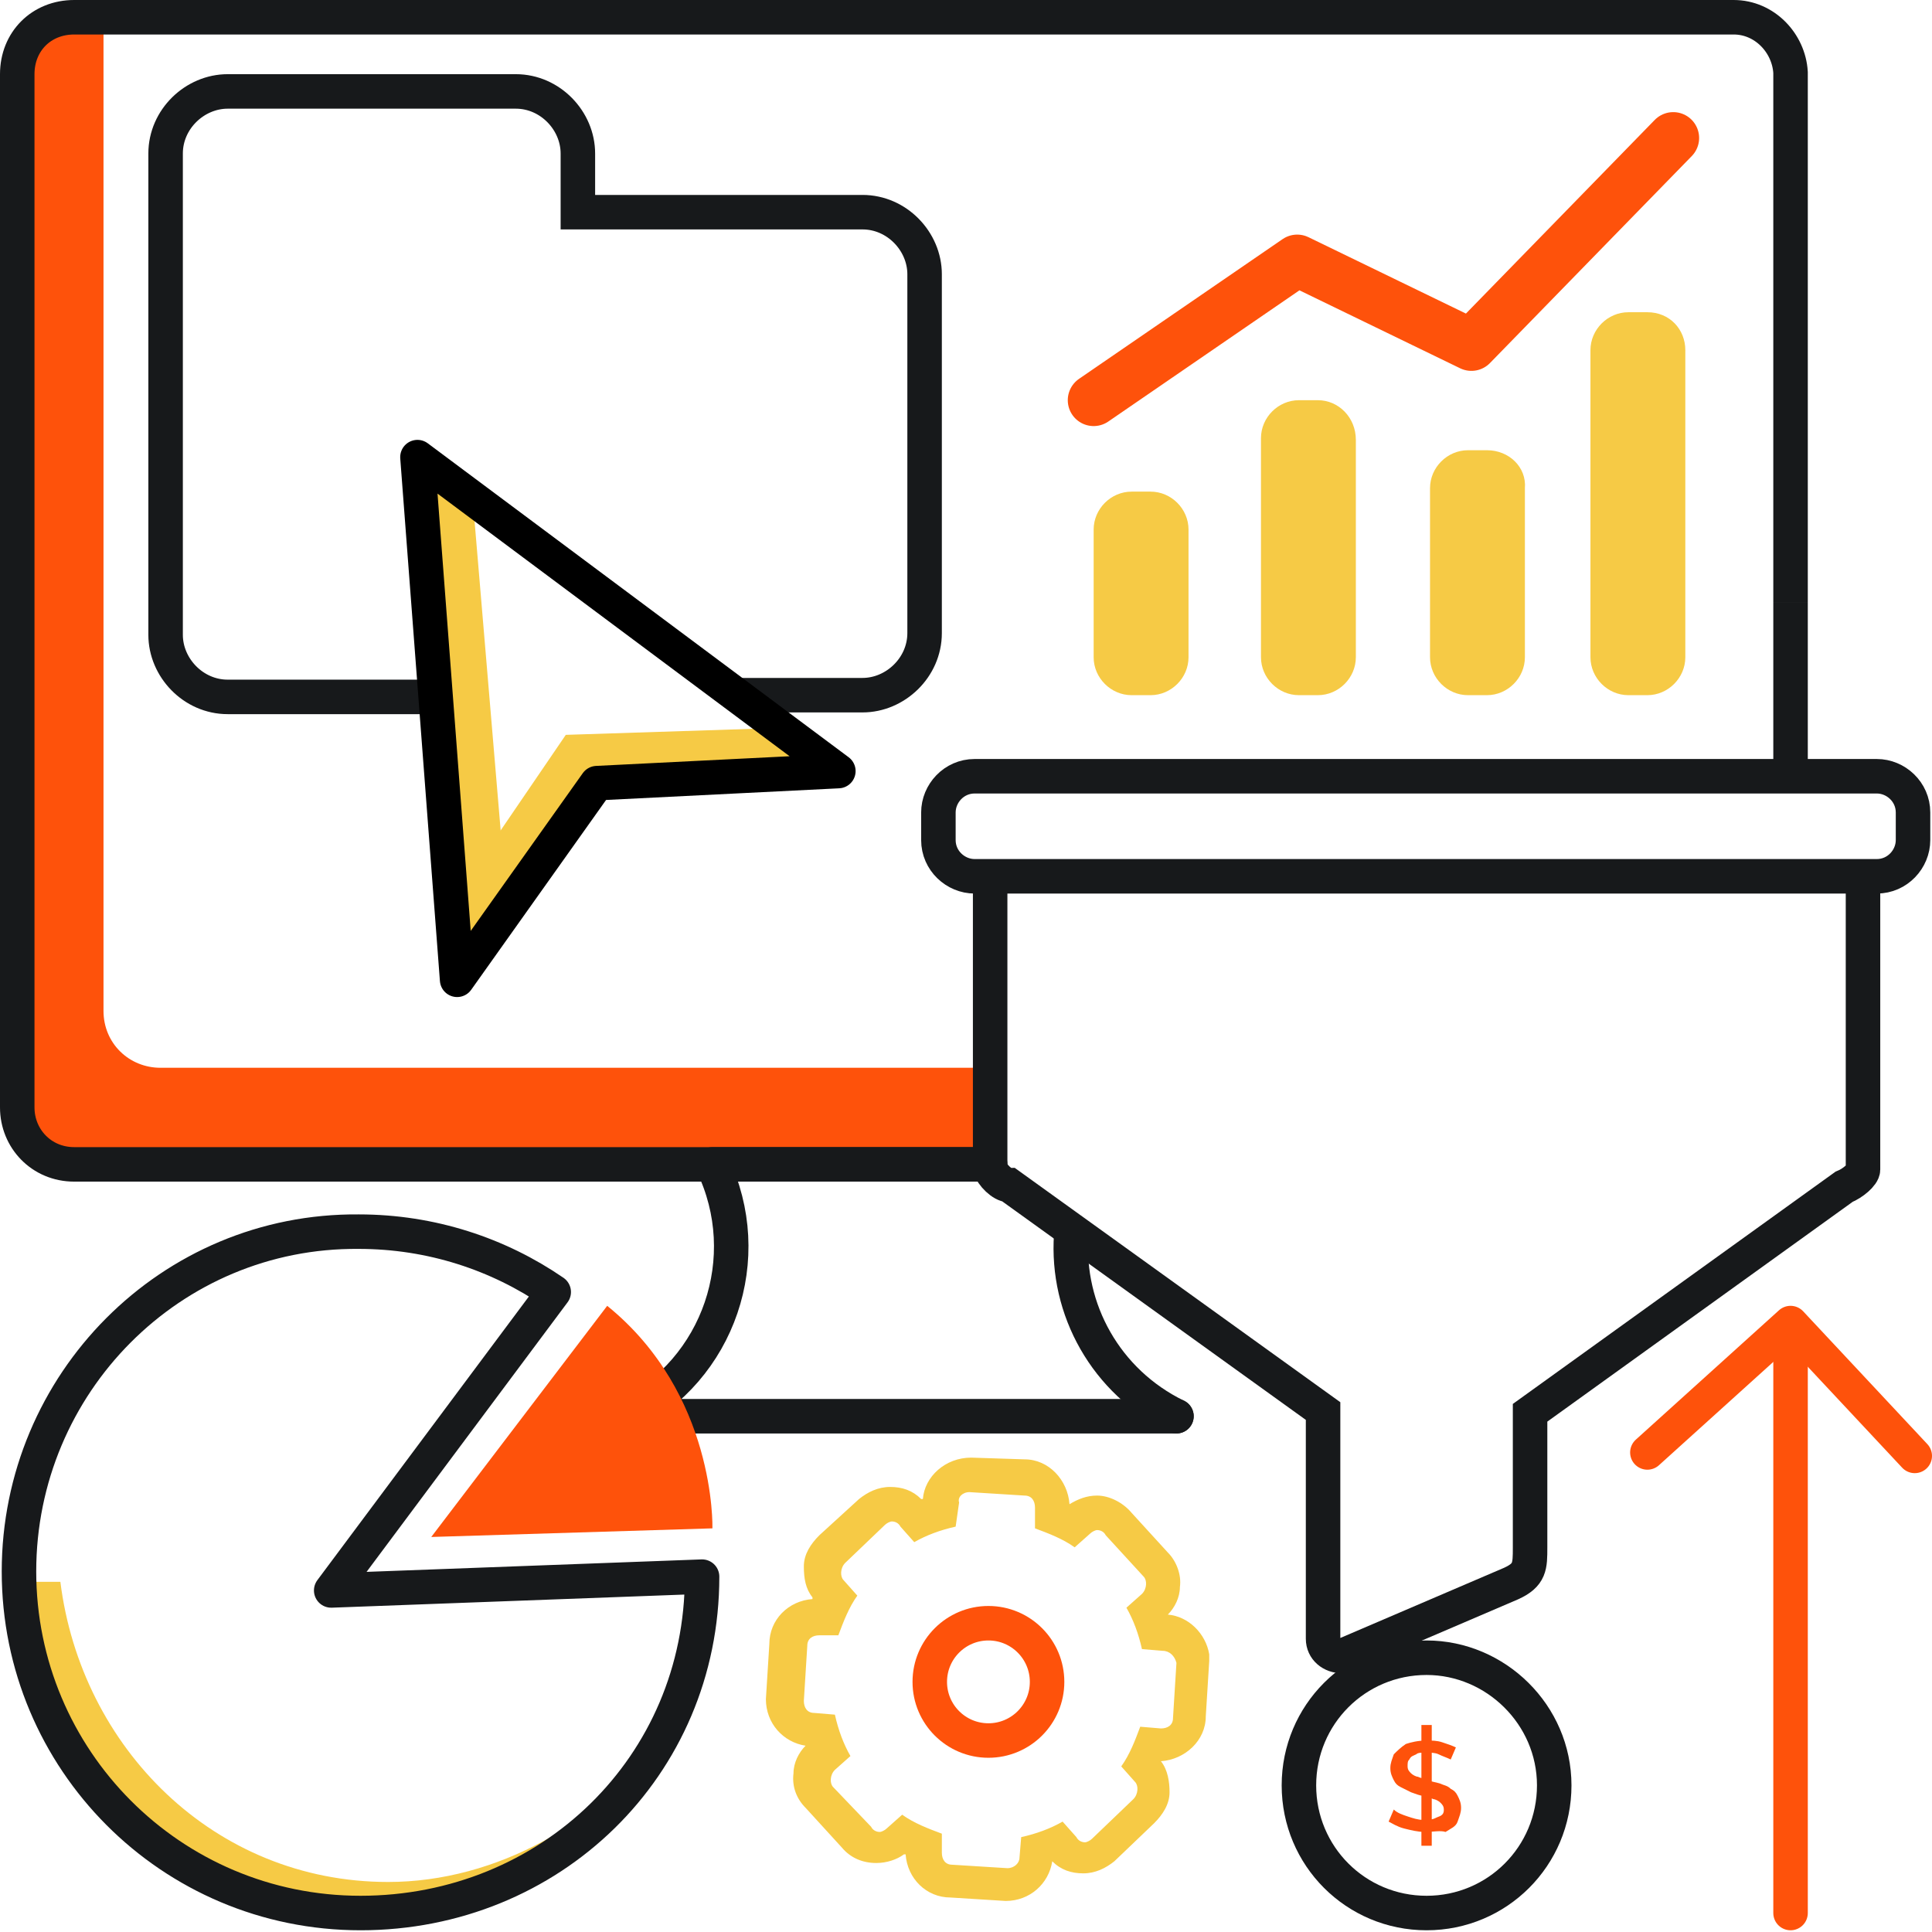 <?xml version="1.0" encoding="utf-8"?>
<!-- Generator: Adobe Illustrator 26.0.2, SVG Export Plug-In . SVG Version: 6.00 Build 0)  -->
<svg version="1.1" id="Layer_3_copy_2" xmlns="http://www.w3.org/2000/svg" xmlns:xlink="http://www.w3.org/1999/xlink" x="0px"
	 y="0px" viewBox="0 0 112 112" style="enable-background:new 0 0 112 112;" xml:space="preserve">
<style type="text/css">
	.st0{fill:#FE520B;}
	.st1{fill:none;stroke:#17191B;stroke-width:2;stroke-miterlimit:10;}
	.st2{fill:none;stroke:#17191B;stroke-width:2;stroke-linecap:round;stroke-linejoin:round;stroke-miterlimit:10;}
	.st3{fill:#F6CA45;}
	.st4{fill:none;stroke:#FE520B;stroke-width:2;stroke-miterlimit:10;}
	.st5{fill:none;stroke:#000000;stroke-width:2;stroke-linecap:round;stroke-linejoin:round;stroke-miterlimit:10;}
	.st6{fill:none;stroke:#FE520B;stroke-width:3;stroke-linecap:round;stroke-linejoin:round;}
	.st7{fill:none;stroke:#FE520B;stroke-width:2;stroke-linecap:round;stroke-linejoin:round;stroke-miterlimit:10;}
</style>
<path class="st0" d="M57.4,61.9H9.3c-1.8,0-3.3-1.4-3.3-3.3V1H4.3C2.4,1,1,2.4,1,4.3v59.9c0,1.8,1.4,3.3,3.3,3.3h53.1V61.9z"/>
<g>
	<g>
		<g id="Group_3869_1_" transform="translate(-160 -155)">
			<g id="Rectangle_958_1_" transform="translate(160 155)">
				<g>
					<g>
						<path class="st1" d="M103.8,34.9V4.2c-0.1-1.7-1.5-3.2-3.3-3.2l0,0H4.3C2.4,1,1,2.4,1,4.3v59.9c0,1.8,1.4,3.3,3.3,3.3h53.3"/>
						<path class="st1" d="M103.8,45V34.9"/>
					</g>
				</g>
			</g>
		</g>
	</g>
</g>
<path class="st2" d="M57.4,67.5H41.3c2.6,5.4,0.4,11.9-5,14.6h31.9"/>
<path class="st2" d="M62.1,71.6c-0.3,4.3,2,8.5,6.1,10.5"/>
<g>
	<g>
		<path class="st3" d="M56.2,86.5l3.2,0.2c0.4,0,0.6,0.3,0.6,0.7L60,88.6c0.8,0.3,1.6,0.6,2.3,1.1l0.9-0.8c0.1-0.1,0.3-0.2,0.4-0.2
			c0.2,0,0.4,0.1,0.5,0.3l2.2,2.4c0.2,0.2,0.2,0.7-0.1,1l-0.9,0.8c0.4,0.7,0.7,1.5,0.9,2.4l1.2,0.1c0.4,0,0.7,0.3,0.8,0.7l-0.2,3.2
			c0,0.4-0.3,0.6-0.7,0.6l-1.2-0.1c-0.3,0.8-0.6,1.6-1.1,2.3l0.8,0.9c0.2,0.2,0.2,0.7-0.1,1l-2.4,2.3c-0.1,0.1-0.3,0.2-0.4,0.2
			c-0.2,0-0.4-0.1-0.5-0.3l-0.8-0.9c-0.7,0.4-1.5,0.7-2.4,0.9l-0.1,1.2c0,0.3-0.3,0.6-0.7,0.6l-3.2-0.2c-0.4,0-0.6-0.3-0.6-0.7v-1.1
			c-0.8-0.3-1.6-0.6-2.3-1.1l-0.9,0.8c-0.1,0.1-0.3,0.2-0.4,0.2c-0.2,0-0.4-0.1-0.5-0.3l-2.2-2.3c-0.2-0.2-0.2-0.7,0.1-1l0.9-0.8
			c-0.4-0.7-0.7-1.5-0.9-2.4l-1.2-0.1c-0.4,0-0.6-0.3-0.6-0.7l0.2-3.2c0-0.4,0.3-0.6,0.7-0.6h1.1c0.3-0.8,0.6-1.6,1.1-2.3l-0.8-0.9
			c-0.2-0.2-0.2-0.7,0.1-1l2.3-2.2c0.1-0.1,0.3-0.2,0.4-0.2c0.2,0,0.4,0.1,0.5,0.3l0.8,0.9c0.7-0.4,1.5-0.7,2.4-0.9l0.2-1.4
			C55.5,86.8,55.8,86.5,56.2,86.5 M56.3,84.5L56.3,84.5c-1.5,0-2.7,1.1-2.8,2.4c0,0-0.1,0-0.1,0c-0.5-0.5-1.1-0.7-1.8-0.7
			c-0.7,0-1.3,0.3-1.8,0.7l-2.3,2.1c-0.5,0.5-0.9,1.1-0.9,1.8c0,0.7,0.1,1.3,0.5,1.8c0,0,0,0,0,0.1c-1.4,0.1-2.5,1.2-2.5,2.6
			l-0.2,3.2l0,0v0c0,1.4,1,2.5,2.3,2.7c0,0,0,0,0,0c-0.4,0.4-0.7,1-0.7,1.6c-0.1,0.8,0.2,1.5,0.7,2l2.1,2.3c0.5,0.6,1.2,0.9,2,0.9
			c0.6,0,1.2-0.2,1.6-0.5c0,0,0,0,0.1,0c0.1,1.4,1.2,2.5,2.6,2.5l3.2,0.2l0,0h0c1.4,0,2.5-1,2.7-2.3c0,0,0,0,0,0
			c0.5,0.5,1.1,0.7,1.8,0.7c0.7,0,1.3-0.3,1.8-0.7l2.3-2.2c0.5-0.5,0.9-1.1,0.9-1.8c0-0.6-0.1-1.3-0.5-1.8c1.4-0.1,2.6-1.2,2.6-2.6
			l0.2-3.2l0-0.2l0-0.2c-0.2-1.2-1.2-2.2-2.4-2.3c0,0,0,0,0,0c0.4-0.4,0.7-1,0.7-1.6c0.1-0.7-0.2-1.5-0.7-2l-2.1-2.3
			c-0.5-0.6-1.3-1-2-1c-0.6,0-1.1,0.2-1.6,0.5c-0.1-1.4-1.2-2.6-2.6-2.6L56.3,84.5L56.3,84.5L56.3,84.5z"/>
	</g>
	<circle class="st4" cx="57.3" cy="97.5" r="3.4"/>
</g>
<g>
	<g>
		<path class="st1" d="M42.7,40.3H50c1.9,0,3.6-1.6,3.6-3.6V15.9c0-1.9-1.6-3.6-3.6-3.6H33.5V8.9c0-1.9-1.6-3.6-3.6-3.6H13.2
			c-1.9,0-3.6,1.6-3.6,3.6v6.9v8.9v12.1c0,1.9,1.6,3.6,3.6,3.6H25"/>
	</g>
</g>
<g>
	<polygon class="st3" points="28.3,49.2 32.8,42.6 45.2,42.2 48.6,44.7 34.6,45.4 27.9,54.8 	"/>
	<polygon class="st3" points="27.4,28.9 24,26.1 26.3,56.5 29.4,52.6 	"/>
	<polygon class="st5" points="26.5,56.8 24.2,26.5 48.6,44.7 34.6,45.4 	"/>
</g>
<g>
	<g>
		<polyline class="st6" points="63.4,23.2 75.2,15.1 85.3,20 97,8 		"/>
	</g>
	<path class="st3" d="M66.7,28.5h-1.1c-1.2,0-2.2,1-2.2,2.2v7.4c0,1.2,1,2.2,2.2,2.2h1.1c1.2,0,2.2-1,2.2-2.2v-7.4
		C68.9,29.5,67.9,28.5,66.7,28.5z"/>
	<path class="st3" d="M86.2,26.1h-1.1c-1.2,0-2.2,1-2.2,2.2v9.8c0,1.2,1,2.2,2.2,2.2h1.1c1.2,0,2.2-1,2.2-2.2v-9.8
		C88.5,27.1,87.5,26.1,86.2,26.1z"/>
	<path class="st3" d="M76.4,23.2h-1.1c-1.2,0-2.2,1-2.2,2.2v12.7c0,1.2,1,2.2,2.2,2.2h1.1c1.2,0,2.2-1,2.2-2.2V25.5
		C78.6,24.2,77.6,23.2,76.4,23.2z"/>
	<path class="st3" d="M95.5,18.1h-1.1c-1.2,0-2.2,1-2.2,2.2v17.8c0,1.2,1,2.2,2.2,2.2h1.1c1.2,0,2.2-1,2.2-2.2V20.3
		C97.7,19.1,96.8,18.1,95.5,18.1z"/>
</g>
<g>
	<g>
		<path class="st3" d="M22.5,109.1c-10.1,0-17.8-7.8-19-17.4H1.1c0.3,10.6,9,19.2,19.8,19.2c7.7,0,14.2-4.2,17.6-10.3
			C34.9,105.6,28.8,109.1,22.5,109.1z"/>
	</g>
	<path class="st2" d="M19.2,92.2l12.9-17.3c-3.2-2.2-7.1-3.5-11.3-3.5C9.9,71.3,1.1,80.2,1.1,91.1s8.8,19.8,19.8,19.8
		s19.8-8.5,19.8-19.5l0,0L19.2,92.2z"/>
	<path class="st0" d="M35.2,75.7L25,89.1l16.3-0.5C41.3,88.5,41.5,80.8,35.2,75.7z"/>
</g>
<g>
	<g>
		<g>
			<path class="st1" d="M57.4,51.3v16.4c0.1,0.4,0.7,1,1.1,1l18.2,13.1V95c0,0.6,0.5,1,1.1,1l9.8-4.2c1.1-0.5,1.1-1,1.1-2.1v-7.8
				l18.2-13.1c0.5-0.2,1.1-0.7,1.1-1V51.5"/>
		</g>
		<path class="st1" d="M108.8,50.8H56.5c-1.1,0-2.1-0.9-2.1-2.1v-1.6c0-1.1,0.9-2.1,2.1-2.1h52.3c1.1,0,2.1,0.9,2.1,2.1v1.6
			C110.9,49.8,110,50.8,108.8,50.8z"/>
	</g>
	<g>
		<g>
			<g>
				<g>
					<path class="st1" d="M82.7,96.1c-4.1,0-7.4,3.3-7.4,7.4s3.3,7.4,7.4,7.4c4.1,0,7.4-3.3,7.4-7.4S86.7,96.1,82.7,96.1L82.7,96.1z
						"/>
				</g>
			</g>
		</g>
		<g>
			<path class="st0" d="M82.6,106.2c-0.4,0-0.8-0.1-1.2-0.2s-0.7-0.3-0.9-0.4l0.3-0.7c0.2,0.2,0.5,0.3,0.8,0.4
				c0.3,0.1,0.6,0.2,0.9,0.2c0.3,0,0.5,0,0.7-0.1c0.2-0.1,0.3-0.1,0.4-0.2s0.1-0.2,0.1-0.3c0-0.2-0.1-0.3-0.2-0.4s-0.3-0.2-0.4-0.2
				c-0.2-0.1-0.4-0.1-0.6-0.2c-0.2,0-0.4-0.1-0.7-0.2c-0.2-0.1-0.4-0.2-0.6-0.3c-0.2-0.1-0.3-0.2-0.4-0.4c-0.1-0.2-0.2-0.4-0.2-0.7
				c0-0.3,0.1-0.5,0.2-0.8c0.2-0.2,0.4-0.4,0.7-0.6c0.3-0.1,0.7-0.2,1.2-0.2c0.3,0,0.6,0,0.9,0.1s0.6,0.2,0.8,0.3l-0.3,0.7
				c-0.2-0.1-0.5-0.2-0.7-0.3c-0.2-0.1-0.5-0.1-0.7-0.1c-0.3,0-0.5,0-0.6,0.1c-0.2,0.1-0.3,0.1-0.4,0.3c-0.1,0.1-0.1,0.2-0.1,0.4
				c0,0.2,0.1,0.3,0.2,0.4c0.1,0.1,0.3,0.2,0.4,0.2c0.2,0.1,0.4,0.1,0.6,0.2s0.4,0.1,0.7,0.2c0.2,0.1,0.4,0.1,0.6,0.3
				c0.2,0.1,0.3,0.2,0.4,0.4c0.1,0.2,0.2,0.4,0.2,0.7c0,0.3-0.1,0.5-0.2,0.8c-0.1,0.3-0.4,0.4-0.7,0.6
				C83.5,106.1,83.1,106.2,82.6,106.2z M82.4,107v-7H83v7H82.4z"/>
		</g>
	</g>
</g>
<line class="st7" x1="103.8" y1="110.9" x2="103.8" y2="78.7"/>
<polyline class="st7" points="111,84.4 103.8,76.7 95.5,84.2 "/>
</svg>
